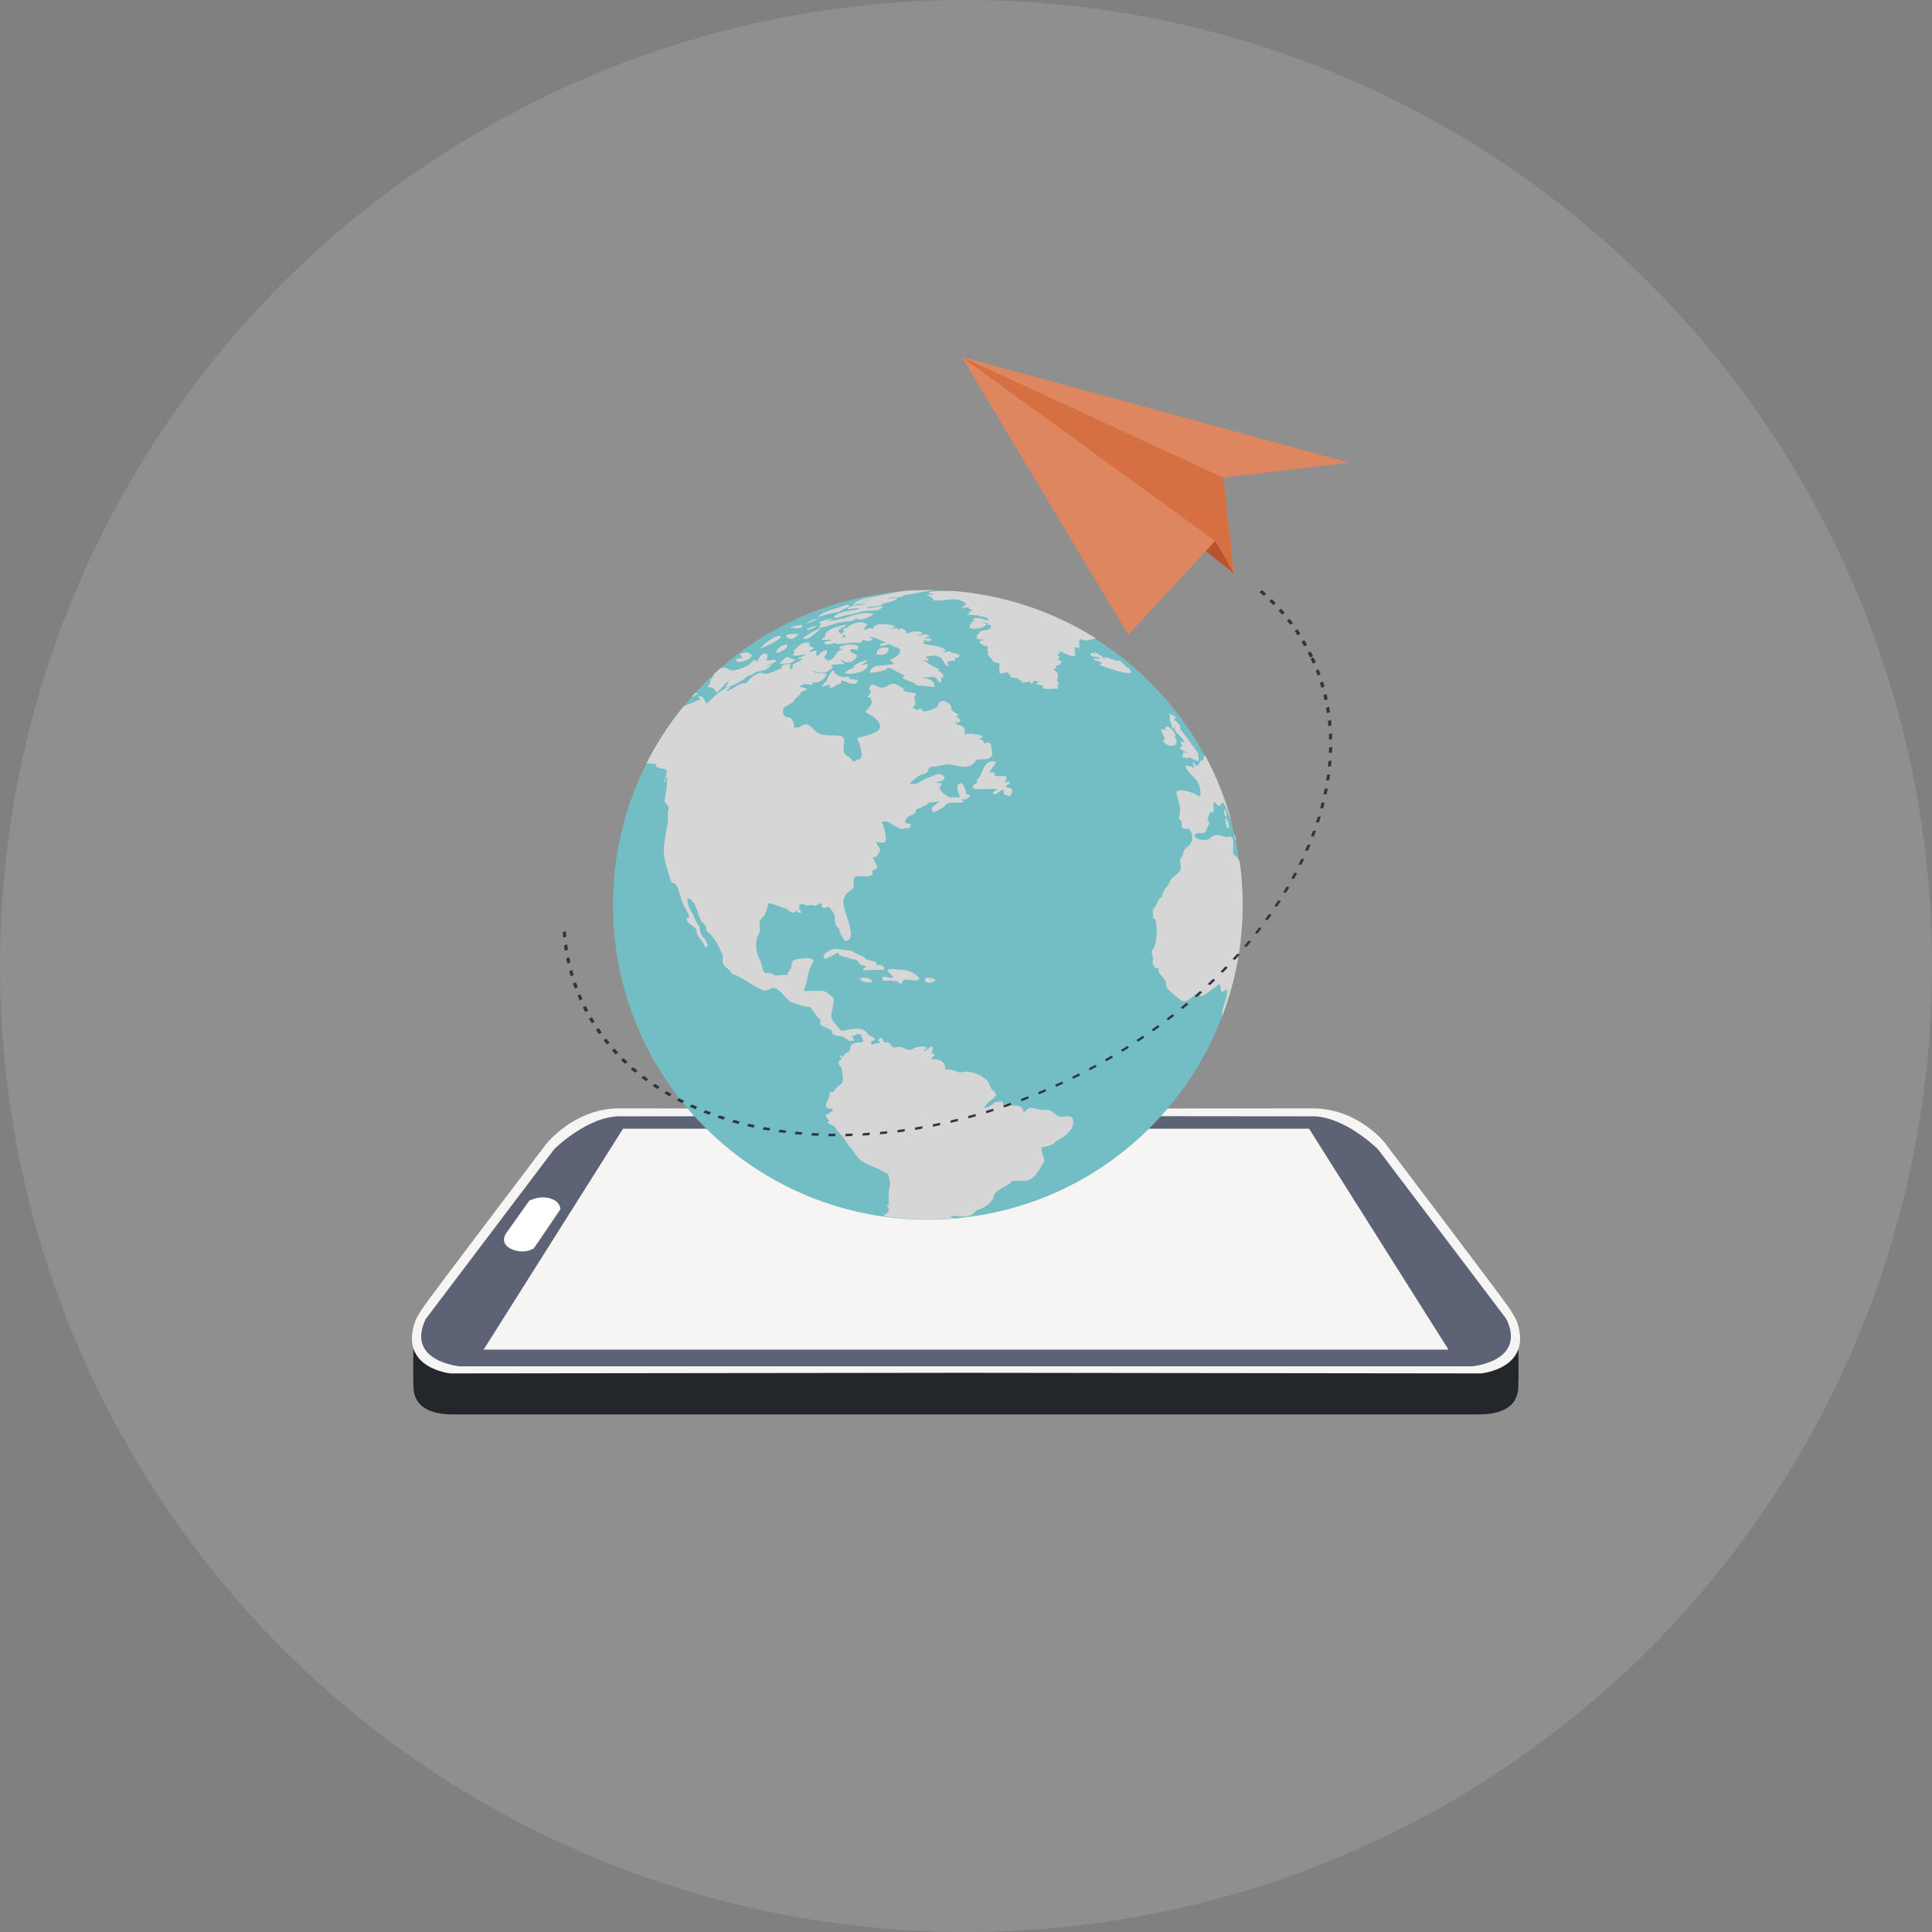 <?xml version="1.0" encoding="utf-8"?>
<!-- Generator: Adobe Illustrator 16.0.0, SVG Export Plug-In . SVG Version: 6.00 Build 0)  -->
<!DOCTYPE svg PUBLIC "-//W3C//DTD SVG 1.1//EN" "http://www.w3.org/Graphics/SVG/1.1/DTD/svg11.dtd">
<svg version="1.1" id="Layer_1" xmlns="http://www.w3.org/2000/svg" xmlns:xlink="http://www.w3.org/1999/xlink" x="0px" y="0px"
	 width="84.149px" height="84.149px" viewBox="0 0 84.149 84.149" enable-background="new 0 0 84.149 84.149" xml:space="preserve">
<rect x="0" y="0" width="84.149" height="84.149" fill="#808080" stroke="none"/>
<g>
	<circle opacity="0.22" fill="#C6C6C5" cx="42.075" cy="42.075" r="42.075"/>
	<g>
		<path fill="#23272B" d="M66.021,57.579c-0.168-0.53-1.286-1.826-1.286-1.826l-4.351-5.774c-0.726-0.965-2.229-1.643-3.155-1.643
			H42.073H26.91c-0.926,0-2.431,0.678-3.155,1.643l-4.351,5.768c0,0-1.117,1.299-1.285,1.83c-0.169,0.531-0.112,2.793-0.112,2.793
			c0,0.928,0.774,1.235,1.699,1.235h22.367h22.359c0.927,0,1.699-0.308,1.699-1.235C66.132,60.369,66.189,58.113,66.021,57.579z"/>
		<path fill="#F7F4F4" d="M66.084,57.6c0,0-0.069-0.222-0.41-0.711c-0.434-0.621-5.375-7.137-5.375-7.137s-1.126-1.419-3.016-1.475
			l-15.216,0.009l-15.209-0.009c-1.89,0.056-3.062,1.542-3.062,1.542s-4.894,6.448-5.327,7.069c-0.34,0.489-0.402,0.709-0.402,0.709
			c-0.671,2.019,1.566,2.223,1.566,2.223l22.434-0.027l22.441,0.027C64.509,59.82,66.755,59.616,66.084,57.6z"/>
		<path fill="#5B6374" d="M65.555,57.375l-5.539-7.321c0,0-1.505-1.505-2.97-1.432l-14.973-0.015l-14.967,0.015
			c-1.465-0.073-2.968,1.432-2.968,1.432l-5.602,7.405c-0.869,1.846,1.496,2.052,1.496,2.052h22.04h22.048
			c0,0,2.27-0.199,1.546-1.941C65.639,57.502,65.601,57.436,65.555,57.375z"/>
		<polygon fill="#F7F4F4" points="57.017,49.16 42.073,49.16 27.137,49.16 21.065,58.783 42.073,58.783 63.089,58.783 		"/>
		<path fill="#73BDC5" d="M50.562,48.619c-5.082,5.61-13.748,6.038-19.359,0.956c-5.61-5.08-6.039-13.749-0.957-19.358
			c5.082-5.61,13.749-6.039,19.36-0.957C55.215,34.341,55.644,43.009,50.562,48.619"/>
		<path fill="#D6D6D6" d="M36.212,44.155c0.022-0.119,0.158-0.64,0.061-0.715c-0.188-0.145-0.27-0.301-0.597-0.291
			c-0.241,0.008-0.437,0.031-0.68,0.003c0.214-0.431,0.138-0.792,0.396-1.211c0.203-0.332-0.639-0.182-0.748-0.148
			c-0.19,0.057-0.146,0.147-0.175,0.324c-0.021,0.123-0.197,0.256-0.176,0.358c-0.083-0.02-0.181-0.01-0.278,0
			c-0.14,0.013-0.278,0.027-0.373-0.047c-0.164-0.13-0.281,0.068-0.397-0.147c-0.071-0.13-0.062-0.344-0.143-0.469
			c-0.178-0.28-0.247-0.846-0.057-1.126c0.165-0.248-0.108-0.503,0.155-0.707c0.115-0.09,0.253-0.443,0.252-0.632
			c0.222-0.017,0.642,0.226,0.835,0.239c0.054,0.127,0.35,0.262,0.372,0.065c0.069,0.056,0.136,0.16,0.241,0.087
			c-0.007-0.069-0.044-0.113-0.11-0.131c0.036-0.063,0.043-0.128,0.021-0.198c0.143-0.082,0.281,0.038,0.373,0.043
			c0.106-0.051,0.2-0.03,0.29-0.01c0.074,0.018,0.251-0.095,0.319-0.121c-0.025,0.171,0.062,0.291,0.158,0.219
			c0.171-0.125,0.205,0.061,0.326,0.178c0.178,0.169-0.049,0.544,0.289,0.738c-0.025,0.146,0.194,0.537,0.271,0.528
			c0.598-0.074-0.201-1.419-0.101-1.777c0.068-0.243,0.165-0.352,0.367-0.463c0.18-0.098-0.012-0.503,0.167-0.563
			c0.187-0.063,0.468,0.033,0.646-0.039c0.102-0.04,0.164-0.102,0.044-0.165c0.032-0.036,0.254-0.181,0.262-0.176
			c-0.008-0.139-0.219-0.367-0.199-0.46c0.024,0.013,0.098-0.042,0.091-0.013c0.029,0.08,0.178-0.205,0.189-0.224
			c0.105-0.181-0.167-0.289-0.124-0.439c0.087,0.02,0.338,0.1,0.394-0.035c0.055-0.131-0.107-0.81-0.18-0.802
			c0.227-0.257,0.796,0.448,1.008,0.241c0.177,0.014,0.263,0.032,0.262-0.154c-0.07-0.081-0.188-0.001-0.24-0.109
			c0.029-0.197,0.175-0.276,0.374-0.345c0.079-0.03,0.087-0.152,0.128-0.227c0.119-0.01,0.202-0.085,0.312-0.128
			c0.305-0.121,0.095-0.089,0.192-0.136c0.013-0.003,0.509-0.043,0.48-0.088c0.041,0.088-0.352,0.202-0.327,0.383
			c0.04,0.274,0.36-0.069,0.526-0.108c0.151-0.309,0.53-0.146,0.853-0.212c0.029-0.092-0.085-0.047-0.066-0.132
			c0.143,0.032,0.272-0.037,0.322-0.107c0.047-0.065,0.022-0.13-0.126-0.112c0.002-0.072-0.146-0.678-0.362-0.408
			c-0.109,0.136,0.08,0.411,0.077,0.562c-0.09-0.031-0.186-0.025-0.281-0.02c-0.068,0.004-0.134,0.007-0.199,0
			c-0.064-0.1-0.101-0.092-0.206-0.134c-0.083-0.033-0.17-0.271-0.211-0.259c0.043-0.062,0.08-0.128,0.108-0.197
			c-0.017-0.016-0.264-0.058-0.334-0.064c0.16,0.006,0.617-0.095,0.391-0.299c-0.165-0.149-0.41,0.021-0.595,0.081
			c-0.176,0.058-0.35,0.154-0.501,0.263c-0.048,0.035-0.248,0.016-0.34,0.045c0-0.118,0.325-0.338,0.418-0.389
			c0.159-0.086,0.265-0.021,0.367-0.205c0.027-0.141,0.109-0.198,0.245-0.173c0.179-0.008,0.453-0.114,0.649-0.102
			c0.34,0.022,0.606,0.163,0.901,0.074c0.146-0.044,0.235-0.179,0.329-0.286c0.132-0.002,0.264-0.009,0.395-0.022
			c0.181-0.012,0.327-0.172,0.271-0.308c-0.052-0.128,0.018-0.549-0.317-0.371c-0.058-0.013-0.041-0.212-0.264-0.174
			c0.063-0.029,0.123-0.066,0.175-0.111c-0.065-0.125-0.652-0.17-0.79-0.111c-0.029-0.078,0.075-0.225-0.086-0.348
			c-0.08-0.062-0.334-0.058-0.309-0.217c0.147,0.147,0.341-0.096,0.022-0.197c-0.011-0.065,0.224-0.021-0.012-0.163
			c-0.055-0.033-0.23-0.146-0.197-0.208c0.069-0.127-0.461-0.61-0.6-0.082c-0.021,0.075-0.612,0.284-0.657,0.185
			c-0.074-0.159-0.114-0.073-0.191-0.048c-0.055,0.017-0.139-0.025-0.228-0.072c-0.025-0.09,0.148-0.058,0.099-0.288
			c-0.046-0.212-0.065-0.134,0.037-0.293c0.087-0.133-0.593-0.025-0.531-0.25c-0.176-0.099-0.354-0.279-0.559-0.204
			c-0.17,0.063-0.3,0.19-0.48,0.141c-0.131-0.036-0.303-0.197-0.412-0.077c-0.082,0.09-0.088,0.209,0.049,0.253
			c-0.065,0.075-0.123,0.155-0.174,0.241c0.046,0.028,0.099,0.035,0.152,0.022c-0.017,0.072-0.001,0.138,0.044,0.197
			c-0.029,0.051-0.041,0.149-0.097,0.17c-0.046,0.208-0.342,0.199-0.047,0.355c0.223,0.117,0.595,0.372,0.462,0.643
			c-0.1,0.201-0.714,0.345-0.949,0.388c-0.026,0.207,0.111,0.202,0.115,0.402c0.002,0.109,0.07,0.235,0.062,0.342
			c-0.018,0.251-0.118,0.135-0.237,0.251c-0.133,0.131-0.223-0.119-0.343-0.175c-0.183-0.086-0.223-0.216-0.205-0.391
			c0.02-0.172,0.071-0.467-0.119-0.505c-0.335-0.068-0.75,0.045-1.05-0.17c-0.148-0.107-0.251-0.301-0.457-0.339
			c-0.105-0.019-0.244,0.104-0.328,0.131c-0.068,0.023-0.177-0.025-0.221,0.044c0.063-0.099-0.029-0.494-0.249-0.485
			c-0.215,0.009-0.252-0.267-0.201-0.368c0.06-0.124,0.453-0.254,0.469-0.374c0.006-0.044,0.416-0.362,0.284-0.352
			c0.407-0.141,0.328-0.147-0.045-0.24c0.041-0.039,0.153-0.117,0.267-0.11c0.184,0.011,0.373,0.107,0.281-0.089
			c0.261,0.086,0.549-0.105,0.633-0.352c-0.06-0.021-0.605-0.025-0.568-0.13c0.22,0.075,0.445,0.144,0.645-0.004
			c0.165-0.124,0.28-0.17,0.078-0.239c0.189-0.052,0.408-0.064,0.612-0.045c-0.034-0.088-0.102-0.131-0.197-0.131
			c0.096-0.085,0.192,0.028,0.28,0.039c0.17,0.023,0.29-0.041,0.397-0.159c0.249-0.279-0.296-0.158-0.204-0.398
			c0.026-0.027,0.142-0.021,0.184-0.006c0.06,0.021,0.118,0.042,0.137-0.062c0.022-0.154-0.127-0.113-0.247-0.144
			c-0.202-0.05-0.847,0.128-0.438,0.205c-0.061,0.043-0.126,0.073-0.196,0.088c-0.047,0.097-0.107,0.185-0.183,0.262
			c-0.147,0.156-0.278,0.204-0.409,0.003c0.021-0.038,0.289-0.39-0.033-0.275c-0.128,0.046-0.205,0.185-0.317,0.254
			c0.059-0.083-0.071-0.192,0.043-0.241c-0.054-0.055-0.13-0.03-0.204-0.006c-0.044,0.016-0.088,0.031-0.124,0.028
			c-0.013-0.126,0.141-0.067,0.176-0.154c-0.075-0.111-0.212-0.027-0.179-0.178c0.031-0.155-0.293-0.038-0.342-0.018
			c-0.146,0.062-0.235,0.212-0.378,0.308c0.024,0.023,0.055,0.03,0.088,0.022c-0.014,0.061-0.202,0.167,0.005,0.183
			c0.081,0.007,0.164-0.009,0.246-0.026c0.07-0.014,0.14-0.027,0.209-0.027c-0.001,0.041-0.291,0.143-0.307,0.154
			c0.006,0.063,0.054,0.047,0.101,0.033c0.028-0.009,0.057-0.018,0.075-0.011c-0.064,0.124-0.272,0.167-0.368,0.234
			c-0.159,0.112-0.011,0.11-0.091,0.227c-0.18,0.023-0.067-0.124-0.044-0.197c-0.114-0.036-0.444-0.027-0.416,0.155
			c-0.123,0.057-0.642,0.308-0.765,0.241c-0.273-0.146-0.628,0.237-0.791,0.429c0.001-0.003,0.002-0.007,0.002-0.01
			c-0.358-0.015-0.545,0.297-0.875,0.352c0.064-0.06,0.13-0.119,0.196-0.176c-0.134-0.098-0.717,0.404-0.809,0.506
			c-0.414,0.459-0.13-0.081-0.569-0.129c-0.059,0.054,0.091,0.099,0.065,0.174c-0.072,0-0.283,0.104-0.35,0.132
			c-0.082,0.035-0.271,0.083-0.386,0.166c-0.031,0.039-0.062,0.074-0.092,0.114c-0.005,0.007-0.016,0.02-0.016,0.02
			c-0.584,0.739-1.082,1.518-1.492,2.332c0.181,0.002,0.372,0.009,0.415,0.045c-0.074,0.21,0.473,0.149,0.458,0.277
			c0.056-0.025-0.033,0.255-0.031,0.248c-0.034,0.099-0.062,0.201-0.075,0.285c0.111-0.042,0.026-0.217,0.131-0.264
			c0.012,0.041-0.011,0.371-0.019,0.383c0.029,0.165-0.131,0.63-0.077,0.701c0.038,0.052,0.208,0.259,0.165,0.318
			c-0.069,0.093-0.012,0.432-0.036,0.561c-0.033,0.185-0.077,0.368-0.093,0.556c-0.05,0.286-0.114,0.605-0.073,0.897
			c0.052,0.363,0.174,0.69,0.273,1.047c0.069,0.247,0.192,0.091,0.289,0.3c0.115,0.25,0.184,0.595,0.307,0.863
			c0.048,0.104,0.391,0.574,0.112,0.526c-0.021,0.292,0.408,0.302,0.438,0.568c0.035,0.313,0.287,0.407,0.374,0.7
			c0.24,0.009-0.023-0.333-0.023-0.394c-0.143-0.008-0.221-0.401-0.242-0.569c-0.14-0.06-0.21-0.364-0.282-0.49
			c-0.131-0.226-0.244-0.419-0.225-0.691c0.287,0.076,0.351,0.341,0.45,0.625c0.044,0.126,0.116,0.352,0.188,0.424
			c0.169,0.13,0.175,0.22,0.198,0.394c0.319,0.181,0.524,0.676,0.677,0.988c0.089,0.181-0.048,0.292,0.059,0.464
			c0.098,0.158,0.289,0.23,0.363,0.406c0.321,0.095,0.624,0.321,0.903,0.478c0.163,0.091,0.312,0.203,0.501,0.242
			c0.147,0.032,0.256-0.1,0.397-0.101c0.276-0.003,0.531,0.454,0.742,0.603c0.094,0.002,0.828,0.311,0.832,0.194
			c0.036,0.004,0.378,0.535,0.483,0.591c0.03,0.125-0.091,0.144,0.058,0.25c-0.02-0.014,0.023,0.021,0.075,0.05
			c0.146-0.064,0.3-0.12,0.452-0.185C36.242,44.422,36.185,44.296,36.212,44.155"/>
		<path fill="#D6D6D6" d="M46.731,48.745c-0.066-0.25-0.485-0.021-0.654-0.138c-0.146-0.101-0.303-0.283-0.496-0.267
			c-0.24,0.019-0.412-0.039-0.652-0.085c-0.168-0.031-0.226,0.175-0.371,0.173c0.033-0.227-0.216-0.311-0.485-0.269
			c-0.086-0.121-0.259-0.1-0.408-0.013c0.021-0.04,0.032-0.085,0.038-0.133c-0.119-0.101-0.242,0.014-0.379,0
			c-0.12,0.107-0.235,0.23-0.453,0.243c0.09-0.256,0.361-0.323,0.496-0.54c0.069-0.11-0.181-0.24-0.216-0.339
			c-0.122-0.331-0.098-0.287-0.38-0.481c-0.178-0.122-0.424-0.204-0.655-0.22c-0.204-0.015-0.224,0.077-0.41,0.009
			c-0.118-0.045-0.378-0.13-0.547-0.113c0.07-0.385-0.386-0.464-0.615-0.434c0.051-0.069,0.108-0.128,0.176-0.177
			c-0.047-0.056-0.104-0.092-0.176-0.108c0.103-0.022,0.055-0.198,0.087-0.263c-0.187-0.031-0.28,0.267-0.393,0.133
			c0.031-0.044,0.14-0.003,0.131-0.089c-0.164-0.1-0.473-0.047-0.62,0.057c-0.201,0.141-0.387-0.112-0.597-0.088
			c-0.177,0.019-0.246,0.062-0.338-0.087c-0.065-0.11-0.189-0.133-0.307-0.118c-0.059-0.045-0.076-0.258-0.192-0.181
			c-0.067,0.045-0.076,0.155,0.038,0.159c-0.093,0.087-0.267,0.045-0.351,0.132c-0.042-0.004-0.104-0.143-0.02-0.164
			c0.354-0.091-0.122-0.195-0.191-0.312c-0.053-0.087-0.121-0.144-0.199-0.178c-0.276-0.122-0.688,0.016-0.949,0.044
			c-0.082-0.113-0.217-0.231-0.314-0.364c-0.152,0.064-0.307,0.121-0.452,0.185c0.063,0.038,0.137,0.066,0.109-0.017
			c0.083,0.196,0.263,0.059,0.263,0.306c0.032,0.079,0.238,0.113,0.286,0.11c0.052-0.004,0.098,0.006,0.144,0.021
			c0.08,0.03,0.151,0.083,0.224,0.137c0.114,0.086,0.107,0.063,0.29,0.058c-0.02-0.075-0.05-0.148-0.088-0.218
			c0.187,0,0.187-0.109,0.395-0.066c-0.01,0.081,0.131,0.271,0.088,0.327c-0.177,0.048-0.379-0.008-0.505,0.14
			c-0.055,0.062-0.052,0.296-0.135,0.306c-0.107,0.015-0.201,0.126-0.213,0.236c-0.033-0.046-0.077-0.074-0.132-0.087
			c-0.078,0.062,0.112,0.118,0.043,0.175c-0.062,0.015-0.105,0.052-0.131,0.11c-0.01,0.121,0.143,0.226,0.156,0.351
			c0.013,0.132,0.074,0.448,0.016,0.551c-0.029,0.052-0.33,0.226-0.234,0.237c-0.146,0.01-0.036,0.161-0.2,0.17
			c-0.117-0.028-0.155,0.022-0.116,0.152c-0.021,0.101-0.296,0.475-0.075,0.556c0.016,0.004,0.2,0.025,0.218,0.006
			c0,0.196-0.223,0.164-0.305,0.301c-0.015,0.132,0.267,0.283,0.065,0.283c0.056,0.105,0.188,0.13,0.286,0.174
			c0.06,0.103,0.128,0.195,0.209,0.282c0.156,0.176,0.324,0.346,0.406,0.571c0.227,0.163,0.298,0.434,0.491,0.595
			c0.174,0.148,0.385,0.249,0.595,0.33c0.236,0.093,0.431,0.191,0.646,0.319c0.039,0.108,0.157,0.475,0.068,0.57
			c-0.033,0.033-0.058,0.719-0.021,0.722c-0.021,0.161-0.172-0.086-0.032,0.176c0.032,0.036,0.043,0.074,0.026,0.111
			c-0.001,0.012-0.126,0.231-0.234,0.174c0.016,0.046,0.043,0.076,0.083,0.094c0.985,0.136,1.979,0.161,2.969,0.08
			c-0.081-0.036-0.088-0.11-0.227-0.093c0.359-0.063,0.669,0.119,1.01-0.056c0.077-0.04,0.197-0.188,0.296-0.245
			c-0.004,0.003-0.009,0.009-0.015,0.014c0.198,0.007,0.655-0.354,0.671-0.515c0.04-0.4,0.637-0.453,0.814-0.728
			c0.423-0.053,0.628,0.091,0.916-0.16c0.236-0.207,0.303-0.421,0.461-0.646c0.102-0.146-0.164-0.488-0.076-0.657
			c0.199-0.056,0.517-0.089,0.603-0.262C46.357,49.545,46.847,49.162,46.731,48.745z"/>
		<path fill="#D6D6D6" d="M30.913,29.933c0.205,0.024,0.19,0.11,0.328,0.241c0.026-0.053,0.497-0.586,0.547-0.526
			c-0.045,0.028-0.082,0.064-0.11,0.109c0.023-0.013,0.046-0.013,0.066,0c-0.067,0.044-0.119,0.102-0.153,0.176
			c0.141,0.001,0.366-0.1,0.445-0.138c0.202-0.099,0.39-0.225,0.562-0.368c0.142,0.023,0.282-0.179,0.456-0.191
			c0.2-0.014,0.428-0.104,0.55-0.271c-0.075-0.076-0.174,0.095-0.219,0.045c0.099-0.093,0.458-0.119,0.415-0.265
			c-0.149-0.049-0.297,0.089-0.438,0.002c0.099-0.084,0.05-0.179,0.043-0.285c-0.271-0.02-0.332,0.188-0.438,0.373
			c-0.08,0.001-0.01-0.11-0.044-0.109c-0.146,0.021-0.213,0.157-0.328,0.242c0.002,0.02-0.52,0.252-0.682,0.234
			c-0.201-0.024-0.215-0.135-0.43-0.112c-0.035,0.004-0.07,0.007-0.105,0.013c-0.092,0.081-0.183,0.163-0.272,0.247
			c0.001,0.024-0.009,0.056-0.037,0.102c-0.113,0.176-0.122,0.101-0.135,0.31C30.911,29.833,30.696,29.906,30.913,29.933z"/>
		<path fill="#D6D6D6" d="M30.271,30.189c-0.044,0.049-0.104,0.111-0.151,0.169c0.116-0.048,0.234-0.091,0.274-0.131
			C30.374,30.194,30.329,30.184,30.271,30.189z"/>
		<path fill="#D6D6D6" d="M53.418,35.595c0.009-0.153-0.017-0.275-0.065-0.372C53.285,35.334,53.322,35.525,53.418,35.595z"/>
		<path fill="#D6D6D6" d="M51.153,31.79c-0.027-0.032-0.005-0.172,0.044-0.11c-0.166,0.17,0.392,0.441,0.374,0.657
			c-0.052-0.027-0.102-0.026-0.154,0c0.028,0.06,0.058,0.118,0.089,0.175c-0.035,0.014-0.071,0.021-0.109,0.023
			c0.014,0.182,0.233,0.15,0.307,0.284c-0.054-0.015-0.104-0.036-0.151-0.065c-0.111,0.403-0.13,0.093,0.174,0.306
			c-0.007-0.034-0.001-0.062,0.021-0.088c0.164,0.063,0.26,0.145,0.462,0.175c0.014-0.024-0.013-0.266-0.023-0.307
			c-0.071-0.178-0.269-0.38-0.379-0.546c-0.121-0.183-0.266-0.356-0.391-0.525c-0.025-0.335-0.146-0.215-0.286-0.459
			c0.045-0.002,0.073-0.024,0.088-0.066c-0.092-0.062-0.188-0.12-0.284-0.174c0,0.056,0.015,0.106,0.043,0.153
			c-0.015-0.005-0.029-0.012-0.043-0.022C50.944,31.307,51.036,31.767,51.153,31.79z"/>
		<path fill="#D6D6D6" d="M54,37.547c-0.078-0.155-0.165-0.285-0.236-0.299c-0.169-0.032,0.117-0.79-0.212-0.821
			c-0.09,0.08-0.295-0.013-0.409-0.041c-0.193-0.047-0.323,0.012-0.444,0.131c0.018,0.055-0.538,0.154-0.66-0.092
			c-0.075-0.152,0.225-0.143,0.284-0.138c0.251,0.017,0.212-0.2,0.321-0.357c0.072-0.103,0.005-0.136-0.058-0.244
			c0.046-0.099,0.082-0.202,0.11-0.308c0.349,0.041,0.047-0.346,0.194-0.438c0.072,0.071,0.151,0.129,0.242,0.174
			c0.029-0.07,0.071-0.129,0.132-0.176c0.171,0.229,0.221,0.519,0.352,0.766c0.002,0.003,0.004,0.007,0.006,0.011
			c-0.27-0.97-0.647-1.915-1.133-2.815c-0.053,0.046-0.101,0.143-0.085,0.243c-0.168-0.082-0.137,0.129-0.22,0.185
			c-0.084,0.057-0.106,0.011-0.138-0.034c-0.021-0.033-0.048-0.065-0.1-0.062c0.033,0.077,0.055,0.158,0.064,0.241
			c-0.15-0.118-0.181-0.096-0.372-0.131c-0.024,0.196,0.392,0.51,0.511,0.686c0.079,0.113,0.194,0.528,0.105,0.671
			c-0.203-0.151-0.838-0.387-1.009-0.216c-0.024,0.106,0.122,0.512,0.146,0.637c0.021,0.109-0.013,0.414-0.055,0.523
			c0.305,0.174-0.082,0.535,0.438,0.437c0.223,0.264,0.214,0.609-0.054,0.805c-0.238,0.172-0.136,0.292-0.272,0.472
			c-0.145,0.192,0.098,0.4-0.096,0.626c-0.133,0.156-0.336,0.228-0.396,0.406c-0.086,0.259-0.332,0.362-0.336,0.672
			c-0.241,0.114-0.181,0.319-0.35,0.483c-0.127,0.125-0.02,0.32-0.041,0.481c0.033-0.008,0.062,0,0.087,0.021
			c0.054,0.088,0.078,0.499,0.07,0.597c-0.014,0.155-0.049,0.538-0.146,0.655c-0.189,0.231,0.028,0.299-0.026,0.512
			c-0.043,0.168,0.043,0.404,0.261,0.361c-0.129,0.256,0.375,0.42,0.308,0.765c0.07,0.208,0.429,0.434,0.611,0.593
			c0.191,0.169,0.333,0.058,0.478-0.056c0.135-0.104,0.273-0.209,0.459-0.09c0.069,0.045,0.663-0.455,0.773-0.518
			c0.086,0.086,0.057,0.245,0.09,0.35c0.097-0.023,0.179-0.074,0.24-0.154c0.074,0.42-0.23,0.762-0.2,1.158
			c0.001,0.014,0.001,0.026,0.002,0.041C54.057,42.106,54.306,39.794,54,37.547"/>
		<path fill="#D6D6D6" d="M50.629,32.251c0.221,0.362,0.867,0.305,0.525-0.176c0.177-0.013-0.22-0.461-0.329-0.438
			c-0.045,0.028-0.081,0.065-0.109,0.11c0.044,0.001,0.075,0.023,0.088,0.065c-0.08,0-0.132-0.061-0.219-0.065
			C50.527,31.853,50.894,32.295,50.629,32.251"/>
		<path fill="#D6D6D6" d="M41.41,25.732c-0.118,0.017-0.241,0.015-0.368,0.012c-0.221-0.003-0.445-0.008-0.634,0.093
			c0.1-0.004,0.195,0.018,0.284,0.065c-0.023,0.002-0.06,0-0.097-0.003c-0.088-0.007-0.194-0.014-0.232,0.048
			c0.062,0.018,0.095,0.013,0.109,0.008c0.022-0.007,0.199,0.12,0.175,0.19c0.569,0.075,0.956-0.219,1.447,0.147
			c-0.004,0.027-0.225,0.182-0.186,0.206c0.165-0.035,0.207-0.06,0.339-0.03c-0.031,0.008-0.062,0.023-0.087,0.043
			c0.083,0.007,0.155,0.036,0.219,0.087c-0.005,0.001-0.224,0.001-0.196,0.022c0.042-0.014,0.077-0.006,0.109,0.022
			c-0.047,0.007-0.082,0.028-0.109,0.065c0.027-0.005,0.049,0.001,0.064,0.022c-0.031-0.002-0.065,0-0.1,0.002
			c-0.104,0.049,0.279,0.076,0.434,0.063c0.009-0.022,0.029-0.03,0.062-0.022c0.009,0.011-0.017,0.019-0.062,0.022
			c-0.002,0.006-0.003,0.013-0.003,0.021c0.147,0.052,0.4,0.038,0.48,0.152c-0.053-0.009-0.04,0.009-0.026,0.029
			c0.02,0.026,0.036,0.052-0.137-0.003c-0.146-0.048-0.397-0.137-0.536-0.024c0.037,0.009,0.067,0.031,0.087,0.065
			c-0.139-0.022-0.224,0.299-0.219,0.305c0.102,0.1,0.651,0.045,0.744-0.153c-0.063-0.033-0.13-0.062-0.198-0.087
			c0.105,0.017,0.207,0.039,0.308,0.065c-0.027-0.006-0.049,0-0.064,0.021c0.007,0.046,0.046,0.041,0.079,0.036
			c0.026-0.004,0.049-0.009,0.052,0.007c0.075,0.272-0.363,0.198-0.503,0.287c0.116,0.021-0.077,0.097-0.094,0.155
			c-0.044,0.078-0.025,0.108,0.055,0.091c-0.023,0.014-0.047,0.026-0.071,0.039c0.081,0.089,0.26,0.012,0.331,0.086
			c-0.394,0-0.144,0.227,0.167,0.274c0,0.166-0.089,0.217,0.074,0.251c-0.136-0.005-0.108,0.074-0.048,0.152
			c0.061,0.076,0.152,0.153,0.152,0.151c0.036,0.111-0.003,0.055,0.107,0.135c0.037,0.027,0.201,0.025,0.228,0.065
			c-0.036,0.135-0.028,0.254-0.006,0.413c0.176,0.058,0.289-0.125,0.369,0.002c0.009,0.02,0.088,0.071,0.113,0.071l0.008-0.007
			c0,0.005-0.003,0.007-0.008,0.007c-0.146,0.138,0.277,0.139,0.334,0.146c0.009,0.06,0.04,0.091,0.099,0.096
			c0.081,0.002,0.078,0.029-0.01,0.079c0.162,0.013,0.304-0.006,0.462-0.045c-0.036,0.024-0.042,0.053-0.022,0.088
			c0.14,0.032,0.107-0.108,0.132-0.11c0.017,0.001,0.235,0.02,0.24,0.043c-0.06,0.019-0.104,0.056-0.131,0.111
			c0.109,0.019,0.219,0.041,0.326,0.064c-0.133,0.155,0.059,0.086,0.199,0.152c0.073-0.031,0.146-0.028,0.215-0.025
			c0.065,0.002,0.132,0.005,0.201-0.02c0.04-0.133-0.006-0.11-0.033-0.089c-0.027,0.027-0.017,0.014,0,0
			c0.019-0.017,0.047-0.05,0.099-0.108c-0.039-0.109-0.14-0.052-0.066-0.272c0.084-0.249-0.08-0.188-0.177-0.384
			c0.046,0.001,0.089-0.007,0.133-0.022c0.002-0.053-0.021-0.089-0.067-0.11c0.112-0.018,0.222,0.013,0.284-0.175
			c-0.078-0.042-0.153-0.093-0.219-0.153c0.054,0.013,0.105,0.006,0.153-0.022c-0.047-0.055-0.1-0.106-0.154-0.153
			c0.054,0.01,0.106,0.002,0.154-0.021c-0.009-0.059-0.037-0.103-0.088-0.132c0.284,0.099,0.481,0.255,0.748,0.249
			c-0.015-0.035-0.026-0.388-0.026-0.426c0.059,0.043,0.123,0.065,0.198,0.065c0.041-0.143-0.071-0.283,0.064-0.395
			c0.095,0.036,0.24,0.102,0.339,0.045c0.004-0.001,0.221-0.026,0.32-0.074C45.787,26.579,43.611,25.891,41.41,25.732"/>
		<path fill="#D6D6D6" d="M53.789,36.376c-0.011-0.01-0.02-0.013-0.039,0.006c0.003,0.104,0.045,0.182,0.096,0.259
			C53.826,36.553,53.808,36.464,53.789,36.376z"/>
		<path fill="#D6D6D6" d="M53.53,36.077c-0.015-0.238-0.042-0.347-0.177-0.459c0.037,0.156,0.035,0.346,0.132,0.482
			C53.485,36.059,53.499,36.052,53.53,36.077z"/>
		<path fill="#D6D6D6" d="M37.581,26.171c0.13-0.034,0.261-0.067,0.396-0.065C37.877,26.131,37.728,26.146,37.581,26.171
			c-0.083,0.022-0.165,0.043-0.251,0.057c-0.07,0.023-0.133,0.053-0.177,0.093c0.029-0.018,0.019,0.047-0.008,0.067
			c0.048-0.007,0.145-0.018,0.066-0.061c0.073-0.022,0.423-0.054,0.48-0.001c-0.11-0.004-0.77,0.054-0.788,0.222
			c0.124-0.01,0.456-0.102,0.548-0.023c-0.119,0.041-1.168,0.106-1.115,0.397c0.177-0.004,0.418-0.113,0.602-0.142
			c0.206-0.033,0.437-0.09,0.636-0.15c0.229-0.069,0.731,0.047,0.886-0.217c-0.231-0.008-0.5,0.108-0.723,0.045
			c0.181-0.049,0.373-0.025,0.556-0.074c0.136-0.035,0.146-0.108,0.281-0.121c0.116-0.011,0.464-0.103,0.52-0.225
			c-0.126-0.019-0.274,0.062-0.394,0.023c0.225-0.078,0.481-0.009,0.701-0.111c-0.05,0.015-0.093,0.006-0.133-0.021
			c0.143,0.011,0.982-0.178,1.398-0.223c-0.025,0.001-0.052,0-0.072-0.006c-0.394-0.004-0.787,0.007-1.18,0.036
			c-0.358,0.049-0.715,0.119-1.065,0.2c-0.34,0.079-0.823,0.107-1.117,0.305c0.032-0.001,0.066-0.006,0.098-0.011
			C37.406,26.203,37.494,26.185,37.581,26.171z"/>
		<path fill="#D6D6D6" d="M37.102,26.283c0.026-0.011,0.05-0.023,0.064-0.044C37.139,26.236,37.046,26.273,37.102,26.283z"/>
		<path fill="#D6D6D6" d="M33.122,28.249c0.765-0.299,1.058-0.57,0.787-0.549C33.707,27.717,33.225,28.062,33.122,28.249z"/>
		<path fill="#D6D6D6" d="M35.814,26.816c0.021,0.001,0.036,0,0.05,0l0,0c0.013,0,0.022-0.015,0.027-0.026
			c0.222-0.069,0.507-0.131,0.642-0.131c0.143-0.119,0.378-0.197,0.537-0.268c-0.032,0.014-0.12-0.033-0.122-0.042
			c0.009-0.011,0.017-0.02,0.026-0.027c-0.022,0.008-0.05,0.016-0.082,0.026c-0.063,0-0.178,0.057-0.24,0.067
			c0.003,0,0.008-0.001,0.012-0.001c0.003,0-0.024,0.019-0.02,0.019l0.032-0.019c0.026-0.001-0.082,0.032-0.046,0.032
			c-0.036,0,0.072-0.033,0.046-0.032c-0.417,0.125-1.047,0.323-1.019,0.464C35.696,26.859,35.753,26.838,35.814,26.816z"/>
		<path fill="#D6D6D6" d="M49.045,29.057c-0.01-0.082-0.223-0.244-0.294-0.286c-0.049-0.029-0.053-0.013-0.061,0.002
			c-0.012,0.02-0.033,0.04-0.158-0.021c-0.05-0.024-0.423-0.154-0.431-0.13c0.033,0.024,0.041,0.054,0.022,0.088
			c-0.003-0.042-0.345-0.286-0.461-0.307c-0.026,0.051,0.084,0.072,0.045,0.088c-0.077-0.03-0.211-0.092-0.221,0.021
			c0.075,0.158,0.361,0.02,0.417,0.197c-0.023,0.007-0.062-0.003-0.101-0.013c-0.07-0.017-0.143-0.035-0.162,0.035
			c0.112,0.07,0.292,0.056,0.373,0.175c-0.064-0.02-0.101,0.002-0.107,0.065c0.127,0.039,1.376,0.516,1.357,0.282
			c-0.003,0-0.024-0.049-0.06-0.099C49.168,29.104,49.112,29.052,49.045,29.057"/>
		<path fill="#D6D6D6" d="M38.52,42.224c-0.004-0.203-0.226-0.203-0.374-0.197c-0.007-0.052,0.069-0.065,0.023-0.109
			c-0.145-0.068-0.305-0.099-0.461-0.13c-0.041-0.111-0.153-0.154-0.256-0.185c-0.188-0.055-0.354-0.221-0.531-0.217
			c-0.235,0.005-0.422-0.102-0.682-0.033c-0.116,0.031-0.454,0.212-0.35,0.396c0.123,0.027,0.484-0.197,0.613-0.265
			c0.036,0.207,0.297,0.163,0.505,0.262c0.177,0.084,0.31-0.003,0.387,0.17c0.066,0.151,0.206,0.098,0.337,0.178
			c-0.046,0.077-0.15,0.057-0.131,0.176C37.904,42.222,38.214,42.266,38.52,42.224z"/>
		<path fill="#D6D6D6" d="M37.583,42.748c0.021,0.011,0.438,0.097,0.412-0.019C37.887,42.527,37.198,42.53,37.583,42.748z"/>
		<path fill="#D6D6D6" d="M38.79,42.712c0.093,0.024,0.185,0.028,0.278,0.014c0.043,0.077,0.11,0.12,0.197,0.13
			c0.049-0.423,0.757,0.051,0.768-0.264c-0.177-0.212-0.547-0.373-0.775-0.351c-0.125,0.011-0.567-0.106-0.606,0.047
			c0.001,0.001,0.28,0.291,0.263,0.283c-0.166,0.075-0.317-0.092-0.481-0.02C38.396,42.808,38.68,42.691,38.79,42.712z"/>
		<path fill="#D6D6D6" d="M40.287,42.684c0.007,0.216,0.478,0.1,0.445-0.027C40.678,42.651,40.276,42.471,40.287,42.684z"/>
		<path fill="#D6D6D6" d="M34.288,27.756c0.262,0.219,0.448-0.138,0.524-0.134C34.74,27.605,34.076,27.58,34.288,27.756z"/>
		<path fill="#D6D6D6" d="M32.386,28.673c-0.088,0.001-0.321-0.044-0.326,0.11c0.16,0.134,0.726-0.056,0.678-0.286
			c-0.067-0.009-0.126-0.037-0.175-0.087c-0.118-0.003-0.228,0.026-0.328,0.088C32.182,28.502,32.363,28.663,32.386,28.673z"/>
		<path fill="#D6D6D6" d="M35.702,27.338c0.419-0.046,0.804-0.268,1.217-0.273c0.122-0.001,0.308-0.03,0.381-0.147
			c0.095,0.126,0.287,0.04,0.4,0.015c0.158-0.036,0.206-0.103,0.366-0.191c-0.374-0.109-0.82,0.015-1.172,0.148
			c-0.161,0.062-0.263,0.044-0.425,0.108c-0.103,0.04-0.388,0.001-0.462,0.076c0.051-0.089,0.182-0.056,0.242-0.132
			c-0.203,0.009-0.386,0.077-0.569,0.155c-0.006,0.094,0.083,0.021,0.087,0.065C35.719,27.241,35.672,27.228,35.702,27.338z"/>
		<path fill="#D6D6D6" d="M38.705,28.229c-0.231-0.076-0.526-0.014-0.525,0.264C38.389,28.575,38.73,28.512,38.705,28.229z"/>
		<path fill="#D6D6D6" d="M40.243,27.631c-0.098,0.015-0.214,0.069-0.313,0.046c0.084-0.019,0.165-0.049,0.241-0.088
			c-0.023-0.101-0.189-0.09-0.344-0.079c-0.14,0.009-0.361,0.128-0.382,0.059c0.128-0.007-0.188-0.355-0.304-0.109
			c-0.019-0.134-0.114-0.108-0.21-0.082c-0.051,0.016-0.103,0.03-0.142,0.017c0.077-0.02,0.142-0.056,0.197-0.11
			c-0.152-0.108-0.957-0.201-0.963,0.112c-0.095-0.069-0.163-0.039-0.228-0.01c-0.058,0.025-0.113,0.052-0.189,0.01
			c0.062-0.058,0.113-0.124,0.153-0.197c-0.234-0.224-0.652-0.029-0.876,0.111c0.042-0.013,0.078-0.007,0.11,0.021
			c-0.098,0.001-0.264-0.001-0.284,0.132c0.035,0.014,0.063,0.035,0.088,0.065c-0.067-0.003-0.111,0.025-0.133,0.088
			c0.029,0.071,0.159,0.004,0.176,0.087c-0.068,0.068-0.147,0.09-0.24,0.066c0.055,0,0.099-0.022,0.132-0.066
			c-0.068-0.112-0.204-0.119-0.22-0.24c0.104-0.117,0.271-0.142,0.371-0.264c-0.274,0.034-1.053,0.234-0.939,0.549
			c-0.083,0.009-0.134,0.053-0.154,0.132c0.059,0.005,0.116-0.002,0.172-0.01c0.09-0.011,0.179-0.022,0.267,0.009
			c-0.083,0.07-0.295-0.001-0.328,0.131c0.086,0.1,0.267,0.052,0.369,0.021c0.12-0.039,0.116-0.021,0.141-0.003
			c0.021,0.015,0.061,0.029,0.206,0.012c0.31-0.036,0.603-0.064,0.904-0.054c0.021-0.127,0.087-0.105,0.178-0.083
			c0.062,0.015,0.132,0.029,0.207-0.001c0.232-0.091-0.042-0.123-0.058-0.157c0.096-0.062,0.638,0.197,0.725,0.239
			c-0.077,0.033-0.157,0.049-0.24,0.044c-0.033,0.193,0.203,0.076,0.297,0.049c0.197-0.058,0.166,0.059,0.35,0.099
			c0.485,0.104,0.083,0.484-0.207,0.552c-0.005,0.08,0.19,0.133,0.153,0.197c-0.256,0.023-0.439,0.062-0.687,0.072
			c-0.116,0.004-0.378,0.121-0.343,0.303c0.151,0.009,0.761-0.093,0.769-0.214c0.005-0.068,0.659,0.292,0.743,0.364
			c-0.051,0.008-0.078,0.038-0.087,0.088c0.185,0.143,0.468,0.118,0.616,0.329c0.259-0.031,0.509,0.042,0.766,0.062
			c0-0.346-0.245-0.352-0.698-0.452c0.28,0.062,0.67-0.014,0.718,0.017c0.128,0.081,0.117,0.234,0.265,0.237
			c0.007-0.033,0.015-0.226-0.002-0.241c0.027,0.016,0.057,0.024,0.088,0.021c0.041-0.208-0.122-0.201-0.22-0.328
			c0.041,0.01,0.063-0.004,0.065-0.044c-0.112,0.002-0.721-0.367-0.68-0.415c0.057,0.05,0.122,0.064,0.197,0.043
			c0.021-0.11-0.097-0.068-0.109-0.153c0.209-0.078,0.465-0.099,0.633,0.033c0.138,0.106,0.188,0.365,0.354,0.359
			c0.022-0.066-0.085-0.146-0.023-0.198c0.092-0.007,0.216-0.047,0.307-0.043c0.067-0.041-0.072-0.075,0-0.11
			c0.161,0.016,0.292-0.108,0.072-0.185c-0.181-0.062-0.203,0.014-0.292-0.099c-0.105,0.005-0.25,0.066-0.35,0.001
			c0.062,0.02,0.113,0.006,0.154-0.045c-0.157-0.245-0.751-0.172-1.011-0.326c0.033-0.028,0.068-0.035,0.11-0.022
			c0.023-0.057-0.112-0.081-0.066-0.109c0.112,0.042,0.23,0.056,0.351,0.043c0.017-0.104-0.066-0.103-0.149-0.103
			c-0.066,0-0.135,0.001-0.156-0.05C40.69,27.764,40.393,27.608,40.243,27.631"/>
		<path fill="#D6D6D6" d="M36.667,29.636c0.092-0.001,0.688,0.342,0.681-0.001c-0.113-0.044-0.23-0.059-0.35-0.043
			c0.06-0.205-0.247-0.068-0.387-0.125c-0.311-0.126-0.03-0.09-0.251-0.114c0.008-0.084-0.03-0.135-0.109-0.153
			c-0.061,0.12-0.166,0.205-0.203,0.338c-0.065,0.229-0.158,0.157-0.256,0.364c0.122,0.017,0.241-0.093,0.352-0.067
			c-0.013,0.044-0.013,0.088,0,0.132c0.189-0.008,0.295-0.183,0.481-0.198C36.677,29.729,36.59,29.648,36.667,29.636z"/>
		<path fill="#D6D6D6" d="M37.801,28.928c-0.08-0.025-0.22,0.07-0.284,0.023c0.111-0.042,0.207-0.109,0.284-0.198
			c-0.179,0.005-0.536,0.163-0.656,0.287c0.034-0.008,0.062-0.001,0.088,0.021c-0.109,0.032-0.37,0.161-0.438,0.242
			C36.987,29.42,37.819,29.294,37.801,28.928z"/>
		<path fill="#D6D6D6" d="M35.133,27.142c0.2-0.027,0.347-0.106,0.48-0.199C35.434,26.99,35.26,27.043,35.133,27.142z"/>
		<path fill="#D6D6D6" d="M34.632,28.72c-0.076,0.007-0.269-0.098-0.371-0.109c-0.069,0.064-0.279,0.23-0.307,0.308
			C34.199,28.889,34.469,28.959,34.632,28.72z"/>
		<path fill="#D6D6D6" d="M36.975,26.323c0.023-0.008,0.041-0.015,0.05-0.02C37.006,26.306,36.99,26.313,36.975,26.323z"/>
		<path fill="#D6D6D6" d="M35.124,27.416c0.119,0.069,0.505-0.156,0.459-0.177C35.438,27.312,35.253,27.303,35.124,27.416z"/>
		<path fill="#D6D6D6" d="M34.975,27.804c0.154,0.084,0.316-0.028,0.744-0.4C35.897,27.246,35.22,27.578,34.975,27.804z"/>
		<path fill="#D6D6D6" d="M34.957,27.23c-0.06-0.022-0.525,0.056-0.532,0.11C34.554,27.322,34.92,27.445,34.957,27.23z"/>
		<path fill="#D6D6D6" d="M33.854,28.367c-0.036,0.023-0.064,0.052-0.087,0.088c0.185-0.018,0.513-0.164,0.545-0.374
			C34.029,28.044,33.743,28.354,33.854,28.367z"/>
		<path fill="#D6D6D6" d="M43.231,33.156c-0.028,0-0.054,0.003-0.077,0.008c-0.165,0.035-0.261,0.179-0.333,0.334
			c-0.073,0.156-0.124,0.322-0.206,0.404c-0.008,0.007-0.015,0.013-0.022,0.02c-0.062,0.051-0.069,0.111-0.022,0.179
			c-0.08,0.011-0.143,0.051-0.186,0.122c-0.01,0.026-0.013,0.047-0.01,0.065c0.01,0.055,0.072,0.076,0.146,0.083
			c0.025,0.003,0.053,0.003,0.079,0.003c0.023,0,0.048,0,0.07-0.001c0.023-0.001,0.044-0.002,0.062-0.002c0.008,0,0.015,0,0.022,0
			c0.013,0.001,0.033,0.001,0.061,0.001c0.048,0,0.116-0.001,0.19-0.002c0.074-0.002,0.156-0.003,0.228-0.003
			c0.053,0,0.101,0,0.138,0.003c0.046,0.001,0.074,0.007,0.076,0.014c-0.011,0.005-0.021,0.009-0.032,0.015
			c-0.074,0.038-0.136,0.091-0.188,0.161c0.039,0.018,0.071,0.026,0.103,0.026c0.073,0,0.129-0.046,0.184-0.092
			c0.007-0.005,0.012-0.01,0.018-0.014c0.05-0.042,0.1-0.079,0.165-0.079c0.011,0,0.023,0.001,0.036,0.004
			c-0.02,0.187-0.061,0.182,0.157,0.251c0.029,0.01,0.054,0.014,0.074,0.014c0.083,0,0.089-0.079,0.115-0.175
			c0.059-0.207-0.213-0.174-0.259-0.221c-0.007-0.062,0.032-0.081,0.073-0.097c0.048-0.021,0.101-0.038,0.079-0.123
			c-0.018-0.01-0.033-0.014-0.048-0.014c-0.021,0-0.043,0.01-0.062,0.02c-0.021,0.009-0.044,0.019-0.069,0.019
			c-0.006,0-0.012,0-0.019-0.001c0.005-0.107,0.171-0.235-0.029-0.28c-0.033-0.007-0.062-0.01-0.09-0.01
			c-0.039,0-0.073,0.006-0.106,0.011c-0.03,0.006-0.062,0.012-0.092,0.012c-0.056,0-0.113-0.017-0.186-0.082
			c0.252-0.074-0.062-0.089-0.168-0.089c-0.016,0-0.026,0-0.029,0.001c0.061-0.085,0.203-0.248,0.269-0.367
			c0.021-0.036,0.034-0.068,0.037-0.093C43.323,33.163,43.277,33.156,43.231,33.156"/>
		<g>
			<g>
				<path fill="#2F363E" d="M54.968,25.705l-0.112,0.085c0.062,0.052,0.122,0.105,0.182,0.159l0.112-0.084
					C55.09,25.811,55.029,25.757,54.968,25.705z"/>
				<path fill="#2F363E" d="M24.51,40.598c0.006,0.079,0.012,0.159,0.021,0.239l0.136-0.039c-0.008-0.079-0.014-0.158-0.02-0.237
					L24.51,40.598z"/>
				<path fill="#2F363E" d="M55.399,26.099l-0.114,0.083c0.056,0.054,0.111,0.111,0.167,0.167l0.118-0.08
					C55.514,26.211,55.456,26.154,55.399,26.099z"/>
				<path fill="#2F363E" d="M24.567,41.175c0.011,0.078,0.021,0.157,0.034,0.235l0.136-0.043c-0.013-0.078-0.023-0.155-0.033-0.233
					L24.567,41.175z"/>
				<path fill="#2F363E" d="M55.803,26.515l-0.119,0.078c0.051,0.057,0.104,0.117,0.154,0.176l0.119-0.077
					C55.907,26.631,55.853,26.572,55.803,26.515z"/>
				<path fill="#2F363E" d="M24.66,41.742c0.016,0.077,0.032,0.155,0.049,0.23l0.135-0.047c-0.017-0.075-0.033-0.151-0.048-0.229
					L24.66,41.742z"/>
				<path fill="#2F363E" d="M56.173,26.951l-0.122,0.075c0.048,0.061,0.096,0.123,0.143,0.185l0.121-0.074
					C56.269,27.074,56.221,27.012,56.173,26.951z"/>
				<path fill="#2F363E" d="M24.79,42.295c0.02,0.076,0.041,0.151,0.062,0.225l0.134-0.052c-0.021-0.073-0.043-0.147-0.062-0.222
					L24.79,42.295z"/>
				<path fill="#2F363E" d="M56.51,27.407l-0.123,0.071c0.043,0.063,0.085,0.127,0.127,0.192l0.126-0.069
					C56.598,27.536,56.554,27.471,56.51,27.407z"/>
				<path fill="#2F363E" d="M24.954,42.838c0.024,0.072,0.051,0.146,0.077,0.218L25.163,43c-0.026-0.072-0.052-0.145-0.076-0.217
					L24.954,42.838z"/>
				<path fill="#2F363E" d="M56.816,27.883l-0.128,0.067c0.04,0.065,0.077,0.132,0.115,0.2l0.129-0.065
					C56.894,28.016,56.854,27.948,56.816,27.883z"/>
				<path fill="#2F363E" d="M25.153,43.364c0.029,0.072,0.059,0.141,0.092,0.213l0.13-0.061c-0.031-0.069-0.062-0.141-0.091-0.21
					L25.153,43.364z"/>
				<path fill="#2F363E" d="M57.088,28.375l-0.13,0.063c0.036,0.068,0.07,0.136,0.102,0.206l0.13-0.061
					C57.157,28.513,57.123,28.444,57.088,28.375z"/>
				<path fill="#2F363E" d="M57.085,28.695c0.03,0.07,0.062,0.14,0.094,0.21l0.131-0.06c-0.031-0.071-0.062-0.141-0.096-0.21
					L57.085,28.695z"/>
				<path fill="#2F363E" d="M25.516,43.813l-0.13,0.062c0.034,0.07,0.069,0.138,0.105,0.206l0.128-0.064
					C25.584,43.95,25.55,43.882,25.516,43.813z"/>
				<path fill="#2F363E" d="M57.305,29.208c0.026,0.072,0.055,0.143,0.08,0.215l0.132-0.055c-0.025-0.072-0.054-0.145-0.081-0.217
					L57.305,29.208z"/>
				<path fill="#2F363E" d="M25.779,44.304l-0.127,0.068c0.039,0.068,0.079,0.135,0.12,0.199l0.126-0.068
					C25.858,44.437,25.818,44.372,25.779,44.304z"/>
				<path fill="#2F363E" d="M57.49,29.736c0.021,0.073,0.045,0.147,0.065,0.222l0.133-0.051c-0.021-0.075-0.042-0.149-0.065-0.223
					L57.49,29.736z"/>
				<path fill="#2F363E" d="M26.077,44.778l-0.125,0.072c0.043,0.063,0.088,0.127,0.133,0.19l0.124-0.072
					C26.164,44.906,26.119,44.843,26.077,44.778z"/>
				<path fill="#2F363E" d="M57.64,30.278c0.02,0.074,0.036,0.151,0.051,0.227l0.137-0.047c-0.017-0.076-0.034-0.154-0.053-0.228
					L57.64,30.278z"/>
				<path fill="#2F363E" d="M26.406,45.235l-0.121,0.074c0.048,0.062,0.097,0.121,0.146,0.184l0.121-0.077
					C26.503,45.357,26.454,45.296,26.406,45.235z"/>
				<path fill="#2F363E" d="M57.756,30.831c0.013,0.078,0.026,0.155,0.037,0.232l0.136-0.042c-0.013-0.078-0.023-0.155-0.037-0.233
					L57.756,30.831z"/>
				<path fill="#2F363E" d="M26.769,45.672l-0.119,0.077c0.054,0.059,0.106,0.117,0.16,0.176l0.118-0.08
					C26.875,45.788,26.821,45.731,26.769,45.672z"/>
				<path fill="#2F363E" d="M57.837,31.398c0.008,0.078,0.015,0.157,0.021,0.236l0.137-0.038c-0.007-0.079-0.014-0.159-0.023-0.238
					L57.837,31.398z"/>
				<path fill="#2F363E" d="M27.162,46.086l-0.115,0.083c0.056,0.056,0.114,0.111,0.172,0.166l0.115-0.083
					C27.275,46.197,27.219,46.142,27.162,46.086z"/>
				<path fill="#2F363E" d="M57.88,31.974c0.005,0.079,0.007,0.16,0.008,0.24l0.137-0.032c-0.001-0.081-0.003-0.163-0.008-0.243
					L57.88,31.974z"/>
				<path fill="#2F363E" d="M27.586,46.482l-0.112,0.085c0.062,0.052,0.123,0.105,0.185,0.155l0.111-0.085
					C27.708,46.586,27.646,46.535,27.586,46.482z"/>
				<path fill="#2F363E" d="M57.888,32.559c-0.001,0.081-0.002,0.162-0.007,0.244l0.137-0.028c0.004-0.082,0.006-0.164,0.007-0.246
					L57.888,32.559z"/>
				<path fill="#2F363E" d="M28.04,46.854l-0.108,0.089c0.064,0.049,0.131,0.098,0.197,0.147l0.107-0.089
					C28.17,46.953,28.104,46.903,28.04,46.854z"/>
				<path fill="#2F363E" d="M57.861,33.152c-0.008,0.081-0.016,0.163-0.023,0.246l0.137-0.023c0.009-0.083,0.017-0.167,0.021-0.248
					L57.861,33.152z"/>
				<path fill="#2F363E" d="M28.524,47.203l-0.104,0.092c0.068,0.047,0.138,0.094,0.208,0.139l0.104-0.092
					C28.662,47.296,28.592,47.252,28.524,47.203z"/>
				<path fill="#2F363E" d="M57.797,33.75c-0.012,0.081-0.024,0.164-0.037,0.247l0.136-0.017c0.014-0.085,0.026-0.168,0.038-0.25
					L57.797,33.75z"/>
				<path fill="#2F363E" d="M29.035,47.529l-0.101,0.093c0.071,0.045,0.146,0.087,0.221,0.13l0.099-0.096
					C29.18,47.613,29.106,47.571,29.035,47.529z"/>
				<path fill="#2F363E" d="M57.697,34.353c-0.016,0.083-0.032,0.166-0.051,0.25l0.136-0.012c0.018-0.084,0.034-0.168,0.05-0.252
					L57.697,34.353z"/>
				<path fill="#2F363E" d="M29.572,47.831l-0.096,0.097c0.076,0.039,0.154,0.079,0.23,0.115l0.095-0.096
					C29.725,47.909,29.648,47.869,29.572,47.831z"/>
				<path fill="#2F363E" d="M57.564,34.96c-0.021,0.084-0.045,0.167-0.067,0.25l0.134-0.007c0.023-0.083,0.045-0.169,0.066-0.253
					L57.564,34.96z"/>
				<path fill="#2F363E" d="M30.136,48.107l-0.092,0.098c0.079,0.035,0.16,0.072,0.241,0.106l0.089-0.099
					C30.294,48.179,30.214,48.142,30.136,48.107z"/>
				<path fill="#2F363E" d="M57.395,35.57c-0.027,0.084-0.054,0.168-0.08,0.252l0.132-0.002c0.028-0.085,0.056-0.17,0.082-0.254
					L57.395,35.57z"/>
				<path fill="#2F363E" d="M30.722,48.357l-0.087,0.099c0.083,0.033,0.167,0.065,0.251,0.096l0.084-0.1
					C30.887,48.42,30.804,48.388,30.722,48.357z"/>
				<path fill="#2F363E" d="M57.189,36.182c-0.029,0.084-0.062,0.168-0.095,0.251l0.133,0.002c0.03-0.084,0.063-0.169,0.092-0.253
					L57.189,36.182z"/>
				<path fill="#2F363E" d="M31.33,48.579l-0.082,0.103c0.088,0.027,0.174,0.058,0.26,0.085l0.079-0.104
					C31.502,48.637,31.416,48.609,31.33,48.579z"/>
				<path fill="#2F363E" d="M56.951,36.792c-0.035,0.084-0.071,0.169-0.107,0.253l0.128,0.007c0.037-0.083,0.073-0.169,0.108-0.254
					L56.951,36.792z"/>
				<path fill="#2F363E" d="M31.96,48.776l-0.076,0.104c0.088,0.025,0.178,0.051,0.268,0.074l0.073-0.104
					C32.136,48.826,32.047,48.801,31.96,48.776z"/>
				<path fill="#2F363E" d="M56.681,37.404c-0.04,0.083-0.081,0.167-0.121,0.25l0.124,0.013c0.044-0.085,0.083-0.17,0.122-0.253
					L56.681,37.404z"/>
				<path fill="#2F363E" d="M32.61,48.946l-0.071,0.104c0.091,0.022,0.184,0.041,0.274,0.062l0.068-0.105
					C32.792,48.988,32.7,48.967,32.61,48.946z"/>
				<path fill="#2F363E" d="M56.375,38.013c-0.044,0.083-0.089,0.167-0.134,0.248l0.121,0.018c0.047-0.082,0.093-0.167,0.137-0.251
					L56.375,38.013z"/>
				<path fill="#2F363E" d="M33.278,49.088l-0.065,0.107c0.093,0.015,0.187,0.033,0.281,0.05l0.063-0.107
					C33.464,49.122,33.37,49.105,33.278,49.088z"/>
				<path fill="#2F363E" d="M56.038,38.617c-0.048,0.083-0.097,0.165-0.148,0.248l0.12,0.022c0.051-0.083,0.102-0.167,0.15-0.25
					L56.038,38.617z"/>
				<path fill="#2F363E" d="M33.963,49.203l-0.061,0.106c0.095,0.015,0.192,0.027,0.289,0.039l0.058-0.107
					C34.152,49.23,34.058,49.216,33.963,49.203z"/>
				<path fill="#2F363E" d="M55.669,39.216c-0.051,0.081-0.105,0.163-0.16,0.245l0.116,0.027c0.057-0.083,0.109-0.166,0.162-0.248
					L55.669,39.216z"/>
				<path fill="#2F363E" d="M34.662,49.288l-0.055,0.108c0.098,0.011,0.197,0.021,0.296,0.027l0.052-0.108
					C34.857,49.31,34.758,49.299,34.662,49.288z"/>
				<path fill="#2F363E" d="M55.27,39.809c-0.058,0.082-0.114,0.162-0.174,0.242l0.113,0.032c0.06-0.08,0.118-0.162,0.176-0.244
					L55.27,39.809z"/>
				<path fill="#2F363E" d="M35.377,49.347l-0.049,0.107c0.1,0.008,0.2,0.013,0.3,0.018l0.047-0.107
					C35.575,49.358,35.476,49.354,35.377,49.347z"/>
				<path fill="#2F363E" d="M54.84,40.394c-0.061,0.079-0.124,0.16-0.186,0.238l0.109,0.037c0.062-0.08,0.127-0.161,0.188-0.241
					L54.84,40.394z"/>
				<path fill="#2F363E" d="M36.103,49.379l-0.042,0.109c0.101,0.002,0.201,0.002,0.306,0.002l0.039-0.108
					C36.304,49.382,36.203,49.379,36.103,49.379z"/>
				<path fill="#2F363E" d="M54.381,40.971c-0.063,0.078-0.131,0.156-0.198,0.234l0.106,0.041c0.067-0.078,0.134-0.157,0.199-0.235
					L54.381,40.971z"/>
				<path fill="#2F363E" d="M36.839,49.379l-0.035,0.111c0.102-0.002,0.205-0.006,0.309-0.009l0.033-0.107
					C37.043,49.376,36.942,49.379,36.839,49.379z"/>
				<path fill="#2F363E" d="M53.893,41.537c-0.068,0.078-0.138,0.154-0.209,0.23l0.103,0.046c0.07-0.078,0.142-0.155,0.211-0.233
					L53.893,41.537z"/>
				<path fill="#2F363E" d="M37.587,49.354l-0.031,0.108c0.104-0.005,0.207-0.013,0.312-0.02l0.027-0.108
					C37.793,49.341,37.689,49.349,37.587,49.354z"/>
				<path fill="#2F363E" d="M53.379,42.092c-0.074,0.076-0.146,0.15-0.222,0.225l0.1,0.05c0.074-0.075,0.147-0.15,0.221-0.227
					L53.379,42.092z"/>
				<path fill="#2F363E" d="M38.341,49.299l-0.024,0.108c0.104-0.009,0.209-0.021,0.313-0.031l0.022-0.107
					C38.548,49.28,38.443,49.29,38.341,49.299z"/>
				<path fill="#2F363E" d="M52.835,42.634c-0.075,0.074-0.152,0.147-0.229,0.22l0.093,0.055c0.077-0.074,0.156-0.148,0.231-0.222
					L52.835,42.634z"/>
				<path fill="#2F363E" d="M39.1,49.218l-0.018,0.106c0.104-0.013,0.212-0.027,0.315-0.041l0.018-0.108
					C39.31,49.19,39.204,49.203,39.1,49.218z"/>
				<path fill="#2F363E" d="M52.271,43.163c-0.08,0.071-0.161,0.144-0.242,0.213l0.09,0.061c0.081-0.072,0.162-0.145,0.241-0.216
					L52.271,43.163z"/>
				<path fill="#2F363E" d="M39.863,49.107l-0.012,0.106c0.105-0.019,0.212-0.036,0.318-0.054l0.009-0.106
					C40.073,49.071,39.967,49.09,39.863,49.107z"/>
				<path fill="#2F363E" d="M51.678,43.678c-0.082,0.067-0.166,0.139-0.25,0.206l0.083,0.063c0.085-0.069,0.17-0.139,0.253-0.208
					L51.678,43.678z"/>
				<path fill="#2F363E" d="M40.632,48.968l-0.005,0.105c0.105-0.021,0.213-0.043,0.319-0.066l0.003-0.104
					C40.843,48.925,40.738,48.946,40.632,48.968z"/>
				<path fill="#2F363E" d="M51.064,44.174c-0.086,0.067-0.172,0.135-0.259,0.2l0.078,0.068c0.087-0.066,0.175-0.134,0.263-0.201
					L51.064,44.174z"/>
				<path fill="#2F363E" d="M41.402,48.802l0.001,0.104c0.105-0.023,0.213-0.049,0.321-0.077l-0.005-0.102
					C41.614,48.752,41.508,48.777,41.402,48.802z"/>
				<path fill="#2F363E" d="M50.431,44.653c-0.089,0.064-0.179,0.129-0.268,0.191l0.073,0.072c0.09-0.062,0.18-0.129,0.27-0.193
					L50.431,44.653z"/>
				<path fill="#2F363E" d="M42.173,48.607l0.009,0.102c0.105-0.027,0.21-0.057,0.318-0.087l-0.009-0.103
					C42.385,48.551,42.279,48.579,42.173,48.607z"/>
				<path fill="#2F363E" d="M49.777,45.113c-0.092,0.062-0.183,0.124-0.274,0.185l0.068,0.075c0.091-0.062,0.185-0.123,0.276-0.186
					L49.777,45.113z"/>
				<path fill="#2F363E" d="M42.941,48.388l0.015,0.1c0.104-0.032,0.212-0.065,0.317-0.1l-0.017-0.099
					C43.152,48.322,43.046,48.354,42.941,48.388z"/>
				<path fill="#2F363E" d="M49.106,45.556c-0.094,0.058-0.188,0.117-0.281,0.176l0.062,0.078c0.094-0.06,0.189-0.119,0.283-0.178
					L49.106,45.556z"/>
				<path fill="#2F363E" d="M43.706,48.141l0.021,0.099c0.105-0.036,0.211-0.073,0.315-0.11l-0.021-0.099
					C43.916,48.066,43.81,48.105,43.706,48.141z"/>
				<path fill="#2F363E" d="M48.417,45.975c-0.095,0.057-0.191,0.114-0.287,0.167l0.055,0.083c0.097-0.056,0.196-0.111,0.292-0.168
					L48.417,45.975z"/>
				<path fill="#2F363E" d="M44.466,47.867l0.027,0.098c0.103-0.039,0.209-0.081,0.313-0.121l-0.028-0.096
					C44.673,47.788,44.569,47.828,44.466,47.867z"/>
				<path fill="#2F363E" d="M47.713,46.376c-0.096,0.052-0.195,0.104-0.294,0.157l0.051,0.085c0.1-0.051,0.198-0.104,0.296-0.159
					L47.713,46.376z"/>
				<path fill="#2F363E" d="M45.22,47.569l0.031,0.094c0.104-0.043,0.208-0.087,0.311-0.13l-0.035-0.094
					C45.424,47.484,45.321,47.526,45.22,47.569z"/>
				<path fill="#2F363E" d="M46.997,46.752c-0.101,0.051-0.199,0.101-0.3,0.149l0.045,0.088c0.101-0.05,0.201-0.099,0.301-0.149
					L46.997,46.752z"/>
				<path fill="#2F363E" d="M45.963,47.246l0.038,0.092c0.103-0.045,0.204-0.092,0.307-0.141l-0.042-0.09
					C46.165,47.154,46.062,47.201,45.963,47.246z"/>
			</g>
		</g>
		<g>
			<polygon opacity="0.84" fill="#ED8557" points="58.747,20.146 41.889,15.543 49.148,27.648 52.925,23.561 53.747,24.974 
				53.281,20.808 			"/>
			<polygon fill="#D67041" points="53.163,20.751 41.889,15.543 52.925,23.561 53.747,24.974 53.281,20.808 			"/>
			<polygon fill="#B8532B" points="52.925,23.561 52.514,24.006 53.747,24.974 			"/>
		</g>
		<path fill="#FFFFFF" d="M23.049,52.3l-0.991,1.398c0,0-0.351,0.448,0.225,0.71c0,0,0.488,0.243,0.968-0.033l1.16-1.707
			c0,0-0.015-0.329-0.367-0.438C24.043,52.23,23.64,52.011,23.049,52.3z"/>
	</g>
</g>
</svg>
